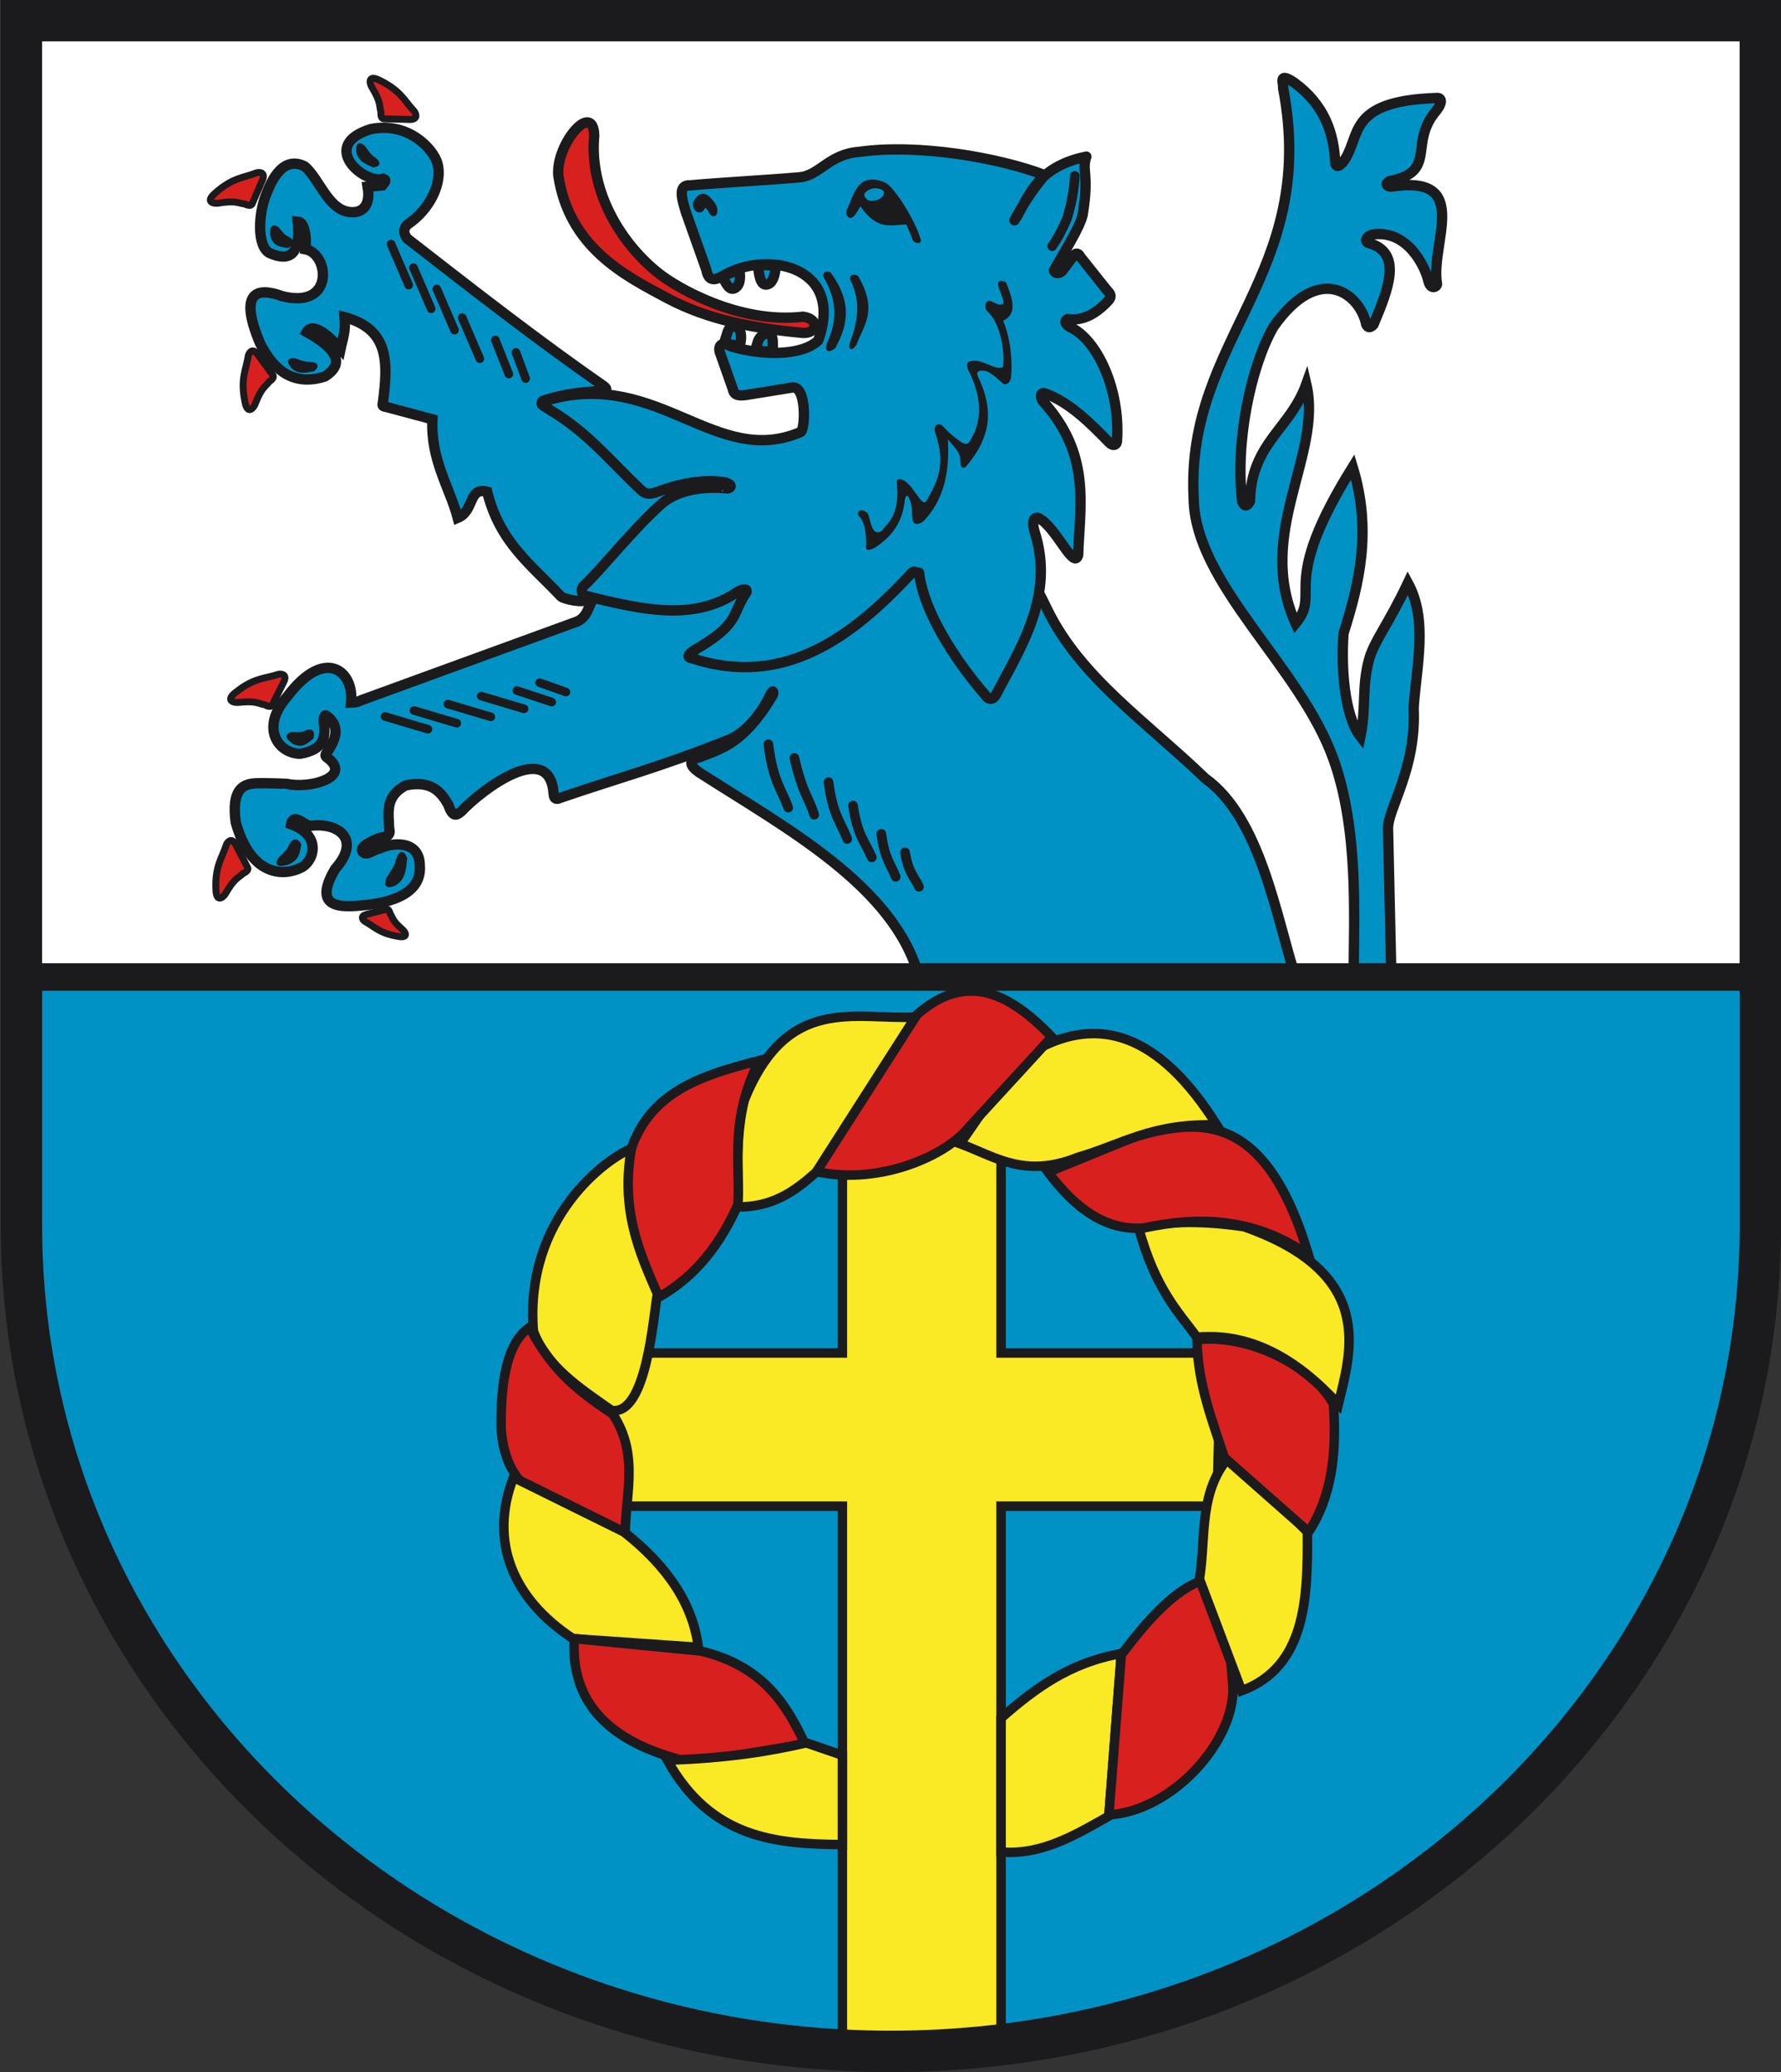 <?xml version="1.0" encoding="UTF-8" standalone="no"?>
<!-- Created with Inkscape (http://www.inkscape.org/) -->
<svg
   xmlns:svg="http://www.w3.org/2000/svg"
   xmlns="http://www.w3.org/2000/svg"
   version="1.0"
   width="1315.355"
   height="1530.042"
   id="svg6608">
  <rect width="100%" height="100%" fill="#333333" stroke="none"/>
  <defs
     id="defs6610" />
  <path
     d="M 1306.137,17.263 L 1306.137,906.814 C 1306.137,1243.666 1018.603,1516.774 664.105,1516.774 C 309.377,1516.774 21.89,1243.666 21.89,906.814 L 21.89,17.263 L 1306.137,17.263 z"
     id="path2565"
     style="fill:#ffffff;fill-opacity:1;stroke:none;stroke-width:10;stroke-linecap:butt;stroke-linejoin:miter;stroke-miterlimit:4;stroke-dasharray:none;stroke-opacity:1" />
  <path
     d="M 1294.589,719.458 L 1294.589,906.809 C 1294.589,1243.662 1007.055,1516.769 652.557,1516.769 C 297.829,1516.769 10.341,1243.662 10.341,906.809 L 10.341,719.458 L 1294.589,719.458 z"
     id="path6365"
     style="fill:#0092c5;fill-opacity:1;stroke:none;stroke-width:10;stroke-linecap:butt;stroke-linejoin:miter;stroke-miterlimit:4;stroke-dasharray:none;stroke-opacity:1" />
  <path
     d="M 446.165,285.288 C 397.655,251.602 349.146,213.809 300.637,176.051 C 298.853,173.166 296.994,170.301 300.637,166.06 C 318.505,154.041 326.912,134.181 323.042,120.521 C 320.128,110.235 301.823,89.727 273.996,95.294 C 234.894,107.249 269.193,136.7 283.153,131.926 C 285.927,132.981 283.865,135.003 282.321,136.921 L 271.498,137.867 C 274.048,152.875 266.577,156.524 261.001,156.693 C 242.762,157.236 236.473,132.297 224.876,122.768 C 207.583,114.212 199.212,136.606 196.056,144.908 C 191.065,158.04 189.547,181.657 199.067,186.874 C 214.603,193.72 222.266,187.183 219.88,163.563 C 224.117,163.818 226.687,172.167 225.548,184.071 C 243.185,187.224 247.313,228.52 208.477,218.718 C 190.068,211.955 175.849,214.99 192.055,253.493 C 202.928,275.235 218.313,284.946 239.936,278.022 C 255.699,268.052 247.446,256.91 226.541,245.152 C 230.711,237.866 242.188,247.028 251.501,257.655 C 252.978,250.47 255.505,244.684 254.495,234.184 C 287.415,243.114 286.761,267.443 282.704,297.834 C 282.148,299.496 282.951,300.253 284.723,300.364 L 319.349,309.63 C 317.975,339.796 332.11,360.013 338.06,382.416 C 350.537,377.287 345.651,359.444 359.77,363.099 C 369.254,401.025 392.447,417.095 414.111,440.276 C 415.739,442.27 431.817,445.892 433.445,442.378 L 529.81,372.119 C 504.198,347.244 493.218,332.804 460.067,317.352 C 455.333,314.576 392.742,298.712 401.163,295.936 C 416.212,290.715 430.08,289.629 443.918,288.646 C 446.601,288.579 449.67,288.105 446.165,285.288 z"
     id="path2416"
     style="fill:#0092c5;fill-opacity:1;fill-rule:evenodd;stroke:#1b1a1c;stroke-width:7.633;stroke-linecap:butt;stroke-linejoin:miter;stroke-miterlimit:4;stroke-dasharray:none;stroke-opacity:1" />
  <path
     d="M 441.306,441.22 C 433.673,443.017 436.705,453.413 426.813,458.732 L 266.625,517.136 C 262.151,519.185 261.098,518.668 259.249,518.748 C 261.773,495.797 240.247,477.177 212.387,514.062 C 191.943,537.066 204.969,556.215 221.625,556.609 C 239.221,553.571 240.795,544.618 239.084,533.061 C 238.851,531.491 239.294,527.78 240.694,528.215 C 253.494,537.096 245.904,548.905 241.599,555.448 C 239.274,558.256 240.514,558.569 243.029,560.526 C 258.923,573.966 229.081,582.504 212.086,578.862 C 212.204,578.792 196.322,578.083 188.857,578.417 C 178.668,578.872 171.002,583.705 174.068,607.163 C 185.274,647.456 209.55,647.015 221.976,640.862 C 231.145,637.012 238.941,617.402 214.992,608.619 C 216.32,601.037 222.741,607.037 228.012,609.97 C 248.992,606.643 267.638,619.116 247.462,641.75 C 228.5,673.949 256.649,669.586 272.33,668.082 C 302.404,664.308 311.123,652.2 310.045,639.257 C 309.972,619.207 287.832,622.628 280.681,626.465 C 276.225,627.037 269.454,633.392 267.335,628.12 C 266.679,624.95 272.509,621.875 280.498,618.603 C 284.453,617.879 289.093,617.862 287.371,611.553 C 287.137,600.24 284.051,588.399 299.498,579.99 C 318.326,576.077 325.445,584.408 331.104,594.263 C 334.755,605.65 338.629,600.557 340.599,599.279 C 356.978,581.925 405.899,545.841 408.886,586.063 C 409.076,590.244 411.033,590.45 413.629,589.217 C 454.382,575.199 487.956,566.308 535.888,547.162 C 547.656,543.39 559.898,531.216 568.413,514.056 C 570.934,508.094 571.761,511.02 570.492,513.636 C 548.868,549.894 531.893,552.968 516.646,559.157 C 508.029,561.004 509.277,565.468 516.302,570.324 C 579.89,611.183 660.674,654.214 678.706,721.448 L 956.77,721.448 C 942.416,676.379 930.69,603.649 890.075,574.754 C 846.504,532.758 797.859,500.307 773.343,449.782 C 689.74,273.523 565.278,437.185 441.306,441.22 z"
     id="path2418"
     style="fill:#0092c5;fill-opacity:1;fill-rule:evenodd;stroke:#1b1a1c;stroke-width:7.633;stroke-linecap:butt;stroke-linejoin:miter;stroke-miterlimit:4;stroke-dasharray:none;stroke-opacity:1" />
  <path
     d="M 284.404,529.056 L 316.064,538.469"
     id="path3194"
     style="fill:none;fill-rule:evenodd;stroke:#1b1a1c;stroke-width:6.361;stroke-linecap:round;stroke-linejoin:round;stroke-miterlimit:4;stroke-dasharray:none;stroke-opacity:1" />
  <path
     d="M 305.709,524.629 L 337.368,534.042"
     id="path3196"
     style="fill:none;fill-rule:evenodd;stroke:#1b1a1c;stroke-width:6.361;stroke-linecap:round;stroke-linejoin:round;stroke-miterlimit:4;stroke-dasharray:none;stroke-opacity:1" />
  <path
     d="M 330.825,519.92 L 362.485,529.332"
     id="path3198"
     style="fill:none;fill-rule:evenodd;stroke:#1b1a1c;stroke-width:6.361;stroke-linecap:round;stroke-linejoin:round;stroke-miterlimit:4;stroke-dasharray:none;stroke-opacity:1" />
  <path
     d="M 567.472,549.606 C 570.888,576.973 577.05,582.374 582.135,596.385"
     id="path3206"
     style="fill:none;fill-rule:evenodd;stroke:#1b1a1c;stroke-width:7.124;stroke-linecap:round;stroke-linejoin:miter;stroke-miterlimit:4;stroke-dasharray:none;stroke-opacity:1" />
  <path
     d="M 586.673,559.73 C 593.129,587.097 596.881,587.611 601.335,601.622"
     id="path3208"
     style="fill:none;fill-rule:evenodd;stroke:#1b1a1c;stroke-width:7.124;stroke-linecap:round;stroke-linejoin:miter;stroke-miterlimit:4;stroke-dasharray:none;stroke-opacity:1" />
  <path
     d="M 611.896,577.564 C 615.118,602.099 620.928,606.941 625.724,619.502"
     id="path3210"
     style="fill:none;fill-rule:evenodd;stroke:#1b1a1c;stroke-width:7.124;stroke-linecap:round;stroke-linejoin:miter;stroke-miterlimit:4;stroke-dasharray:none;stroke-opacity:1" />
  <path
     d="M 630.009,594.842 C 633.23,617.229 639.041,621.647 643.837,633.107"
     id="path3212"
     style="fill:none;fill-rule:evenodd;stroke:#1b1a1c;stroke-width:7.124;stroke-linecap:round;stroke-linejoin:miter;stroke-miterlimit:4;stroke-dasharray:none;stroke-opacity:1" />
  <path
     d="M 650.877,615.709 C 653.359,634.287 657.837,637.953 661.532,647.464"
     id="path3214"
     style="fill:none;fill-rule:evenodd;stroke:#1b1a1c;stroke-width:7.124;stroke-linecap:round;stroke-linejoin:miter;stroke-miterlimit:4;stroke-dasharray:none;stroke-opacity:1" />
  <path
     d="M 668.405,629.398 C 670.81,644.264 675.147,647.199 678.727,654.809"
     id="path3216"
     style="fill:none;fill-rule:evenodd;stroke:#1b1a1c;stroke-width:7.124;stroke-linecap:round;stroke-linejoin:miter;stroke-miterlimit:4;stroke-dasharray:none;stroke-opacity:1" />
  <path
     d="M 999.747,721.448 C 999.852,677.637 1003.639,613.053 984.879,560.793 C 960.545,492.064 882.168,431.143 881.563,367.654 C 875.552,249.866 974.016,203.462 947.638,65.013 C 948.09,61.386 943.621,52.838 955.796,60.934 C 978.181,77.316 985.252,98.203 986.184,120.895 C 987.687,124.234 989.664,121.871 991.595,120.069 C 1006.132,101.576 992.655,74.657 1061.027,72.354 C 1063.073,71.859 1067.037,73.816 1060.633,81.914 C 1040.046,106.051 1062.039,126.749 1026.133,133.752 C 1021.593,136.456 1025.938,138.156 1027.942,137.75 C 1087.181,128.779 1056.573,179.12 1061.177,208.832 C 1062.297,211.367 1056.758,215.096 1054.881,207.382 C 1052.769,197.396 1039.623,169.146 1013.414,173.207 C 1009.137,174.427 1007.339,178.39 1010.784,179.417 C 1035.889,186.419 1025.81,212.688 1014.38,239.698 C 1012.436,241.733 1010.596,242.62 1009.093,239.803 C 1004.683,217.478 974.846,192.551 940.514,241.38 C 923.668,270.687 911.961,327.572 917.496,370.566 C 919.372,374.493 921.249,373.7 923.125,370.178 C 924.127,327.094 952.897,316.862 964.769,283.632 C 977.061,336.315 926.68,393.352 956.882,460.338 C 976.494,436.559 943.626,433.693 999.03,344.813 C 1013.436,391.847 1003.818,431.253 992.267,467.588 C 990.455,491.406 992.533,528.093 1004.74,543.855 C 1009.134,521.715 1005.638,508.26 1010.852,487.923 C 1014.469,473.816 1025.386,461.06 1039.817,430.466 C 1054.573,457.508 1046.322,490.825 1044.033,522.515 C 1046.23,568.637 1024.503,597.436 1025.134,612.377 L 1027.6,721.448 L 999.747,721.448 z"
     id="path3224"
     style="fill:#0092c5;fill-opacity:1;fill-rule:evenodd;stroke:#1b1a1c;stroke-width:7.633;stroke-linecap:butt;stroke-linejoin:miter;stroke-miterlimit:4;stroke-dasharray:none;stroke-opacity:1" />
  <path
     d="M 288.79,180.201 L 301.868,210.53"
     id="path3189"
     style="fill:none;fill-rule:evenodd;stroke:#1b1a1c;stroke-width:6.361;stroke-linecap:round;stroke-linejoin:round;stroke-miterlimit:4;stroke-dasharray:none;stroke-opacity:1" />
  <path
     d="M 305.353,197.669 L 318.432,227.998"
     id="path3191"
     style="fill:none;fill-rule:evenodd;stroke:#1b1a1c;stroke-width:6.361;stroke-linecap:round;stroke-linejoin:round;stroke-miterlimit:4;stroke-dasharray:none;stroke-opacity:1" />
  <path
     d="M 322.598,213.427 L 335.676,243.757"
     id="path3193"
     style="fill:none;fill-rule:evenodd;stroke:#1b1a1c;stroke-width:6.361;stroke-linecap:round;stroke-linejoin:round;stroke-miterlimit:4;stroke-dasharray:none;stroke-opacity:1" />
  <path
     d="M 341.297,234.507 L 354.376,264.836"
     id="path3195"
     style="fill:none;fill-rule:evenodd;stroke:#1b1a1c;stroke-width:6.361;stroke-linecap:round;stroke-linejoin:round;stroke-miterlimit:4;stroke-dasharray:none;stroke-opacity:1" />
  <path
     d="M 274.387,63.993 C 272.801,61.116 271.801,54.722 280.82,59.539 C 296.218,67.127 298.818,74.715 306.058,82.303 C 307.481,84.325 308.598,88.34 302.594,88.241 L 284.285,87.747 C 281.784,88.111 281.121,86.026 281.315,82.798 C 279.891,77.541 281.547,75.804 274.387,63.993 z"
     id="path3209"
     style="fill:#d8201f;fill-opacity:1;fill-rule:evenodd;stroke:#1b1a1c;stroke-width:5.088;stroke-linecap:butt;stroke-linejoin:miter;stroke-miterlimit:4;stroke-dasharray:none;stroke-opacity:1" />
  <path
     d="M 160.825,150.075 C 157.563,150.473 151.258,149.014 159.094,142.444 C 171.881,130.992 179.891,131.412 189.633,127.528 C 192.04,126.963 196.181,127.426 193.849,132.958 L 186.556,149.76 C 185.961,152.216 183.778,152.052 180.856,150.667 C 175.447,150.026 174.455,147.842 160.825,150.075 z"
     id="path3211"
     style="fill:#d8201f;fill-opacity:1;fill-rule:evenodd;stroke:#1b1a1c;stroke-width:5.088;stroke-linecap:butt;stroke-linejoin:miter;stroke-miterlimit:4;stroke-dasharray:none;stroke-opacity:1" />
  <path
     d="M 188.284,298.718 C 186.977,301.733 182.529,306.433 180.827,296.35 C 177.418,279.527 181.832,272.83 183.411,262.462 C 184.141,260.1 186.635,256.762 190.227,261.572 L 201.03,276.364 C 202.847,278.12 201.602,279.919 198.929,281.739 C 195.64,286.081 193.254,285.832 188.284,298.718 z"
     id="path3213"
     style="fill:#d8201f;fill-opacity:1;fill-rule:evenodd;stroke:#1b1a1c;stroke-width:5.088;stroke-linecap:butt;stroke-linejoin:miter;stroke-miterlimit:4;stroke-dasharray:none;stroke-opacity:1" />
  <path
     d="M 204.886,168.7 C 200.484,165.892 200.887,169.813 200.832,173.092 C 202.15,181.042 207.558,180.812 212.319,181.876 C 216.373,179.849 216.373,177.822 212.319,175.795 C 210.31,175.089 208.234,173.066 204.886,168.7 z"
     id="path3215"
     style="fill:#1b1a1c;fill-opacity:1;fill-rule:evenodd;stroke:#1b1a1c;stroke-width:2.544px;stroke-linecap:butt;stroke-linejoin:miter;stroke-opacity:1" />
  <path
     d="M 217.728,265.815 C 211.949,265.235 214.182,267.963 215.65,270.375 C 220.684,275.738 226.073,273.765 231.406,272.952 C 234.584,270.118 233.642,268.638 228.58,268.512 C 226.21,268.668 223.16,267.884 217.728,265.815 z"
     id="path3217"
     style="fill:#1b1a1c;fill-opacity:1;fill-rule:evenodd;stroke:#1b1a1c;stroke-width:2.544px;stroke-linecap:butt;stroke-linejoin:miter;stroke-opacity:1" />
  <path
     d="M 268.605,108.635 C 264.202,104.847 264.468,108.362 264.288,111.18 C 265.34,118.461 270.886,119.933 275.723,122.323 C 279.951,121.823 280.027,120.071 275.951,117.065 C 273.92,115.834 271.87,113.444 268.605,108.635 z"
     id="path3219"
     style="fill:#1b1a1c;fill-opacity:1;fill-rule:evenodd;stroke:#1b1a1c;stroke-width:2.544px;stroke-linecap:butt;stroke-linejoin:miter;stroke-opacity:1" />
  <path
     d="M 215.492,541.787 C 210.501,543.323 213.75,545.555 216.212,547.721 C 223.122,551.866 226.45,547.598 230.345,544.659 C 231.426,540.258 229.882,538.945 225.712,540.72 C 223.872,541.793 220.987,542.065 215.492,541.787 z"
     id="path3221"
     style="fill:#1b1a1c;fill-opacity:1;fill-rule:evenodd;stroke:#1b1a1c;stroke-width:2.544px;stroke-linecap:butt;stroke-linejoin:miter;stroke-opacity:1" />
  <path
     d="M 286.659,648.485 C 283.972,655.641 287.803,653.889 291.012,652.987 C 298.772,648.719 298.472,641.03 299.447,633.881 C 297.407,628.672 295.424,629.278 293.497,635.7 C 292.834,638.793 290.884,642.377 286.659,648.485 z"
     id="path3223"
     style="fill:#1b1a1c;fill-opacity:1;fill-rule:evenodd;stroke:#1b1a1c;stroke-width:2.544px;stroke-linecap:butt;stroke-linejoin:miter;stroke-opacity:1" />
  <path
     d="M 206.553,634.287 C 203.477,639.501 207.865,638.225 211.539,637.568 C 220.427,634.457 220.083,628.854 221.2,623.646 C 218.864,619.85 216.593,620.292 214.385,624.971 C 213.626,627.225 211.392,629.836 206.553,634.287 z"
     id="path3227"
     style="fill:#1b1a1c;fill-opacity:1;fill-rule:evenodd;stroke:#1b1a1c;stroke-width:2.544px;stroke-linecap:butt;stroke-linejoin:miter;stroke-opacity:1" />
  <path
     d="M 175.663,518.731 C 172.384,518.942 166.173,517.124 174.372,511.014 C 187.794,500.313 195.766,501.191 205.715,497.87 C 208.15,497.444 212.258,498.143 209.613,503.533 L 201.37,519.89 C 200.635,522.307 198.466,522.019 195.628,520.469 C 190.264,519.52 189.399,517.282 175.663,518.731 z"
     id="path3231"
     style="fill:#d8201f;fill-opacity:1;fill-rule:evenodd;stroke:#1b1a1c;stroke-width:5.088;stroke-linecap:butt;stroke-linejoin:miter;stroke-miterlimit:4;stroke-dasharray:none;stroke-opacity:1" />
  <path
     d="M 166.453,660.061 C 164.694,662.837 159.571,666.792 159.452,656.567 C 158.691,639.418 164.09,633.486 167.256,623.487 C 168.343,621.267 171.325,618.356 174.128,623.665 L 182.509,639.952 C 184.032,641.968 182.523,643.553 179.6,644.937 C 175.678,648.716 173.359,648.1 166.453,660.061 z"
     id="path3233"
     style="fill:#d8201f;fill-opacity:1;fill-rule:evenodd;stroke:#1b1a1c;stroke-width:5.088;stroke-linecap:butt;stroke-linejoin:miter;stroke-miterlimit:4;stroke-dasharray:none;stroke-opacity:1" />
  <path
     d="M 297.691,686.783 C 299.557,688.534 301.774,692.97 293.783,691.414 C 280.285,689.221 276.572,684.261 269.312,680.304 C 267.765,679.14 265.999,676.46 270.612,675.234 L 284.727,671.637 C 286.556,670.831 287.536,672.205 288.121,674.596 C 290.405,678.114 289.533,679.735 297.691,686.783 z"
     id="path3235"
     style="fill:#d8201f;fill-opacity:1;fill-rule:evenodd;stroke:#1b1a1c;stroke-width:5.088;stroke-linecap:butt;stroke-linejoin:miter;stroke-miterlimit:4;stroke-dasharray:none;stroke-opacity:1" />
  <path
     d="M 585.027,286.185 C 595.82,284.523 594.805,316.583 591.414,318.967 C 528.861,345.925 486.758,272.972 406.093,295.011 C 393.717,297.412 403.287,300.311 406.753,303.072 C 434.804,319.871 451.027,340.945 473.174,361.564 C 475.716,364.127 478.619,365.763 485.317,363.251 C 500.773,357.454 519.397,353.336 535.722,356.261 C 541.156,357.82 540.049,360.324 537.408,360.652 C 537.649,360.993 506.77,355.855 488.052,372.503 C 467.825,390.492 442.923,421.756 431.392,432.362 C 427.896,435.578 430.463,439.473 431.756,439.797 C 474.607,450.4 511.427,458.679 543.314,437.956 C 547.065,435.039 552.373,433.744 551.206,437.367 C 540.162,453.407 547.144,460.679 511.604,480.802 C 507.974,483.536 507.118,485.541 511.39,486.195 C 578.665,508.153 629.127,470.581 672.312,424.168 C 676.124,419.249 677.246,425.201 678.716,422.829 C 682.753,456.062 712.004,495.46 728.013,513.589 C 729.677,516.662 733.441,517.066 735.484,513.112 C 753.798,478.179 779.239,439.91 764.087,392.557 C 761.822,385.131 763.611,381.465 766.923,382.473 C 780.034,389.059 792.81,421.072 796.256,410.008 C 797.515,372.537 806.054,335.47 769.898,295.92 C 767.337,290.487 769.659,289.29 773.524,291.097 C 790.832,298.149 805.103,312.286 819.208,326.813 C 821.923,329.627 824.433,328.697 824.882,326.438 C 827.878,287.989 810.073,250.167 790.135,241.453 C 786.205,239.09 785.932,236.651 788.67,235.512 C 799.641,237.269 809.622,231.771 818.961,221.563 C 819.93,220.281 821.503,217.966 818.071,214.929 L 797.678,189.377 C 796.938,187.605 794.811,185.765 792.523,189.379 L 784.229,200.372 C 782.114,202.001 779.378,202.425 778.331,199.662 C 786.365,185.288 797.12,168.738 799.552,158.846 C 804.757,127.475 798.587,126.674 802.326,115.641 C 763.327,123.576 758.986,148.301 749.219,162.679 C 753.686,154.189 761.379,141.315 771.62,129.29 C 737.012,116.268 678.365,106.032 634.427,112.148 C 612.145,113.833 605.263,129.672 590.484,130.934 C 564.201,133.178 536.124,134.546 509.476,136.884 C 500.694,136.456 503.356,146.327 506.562,156.688 L 521.615,199.096 C 523.849,211.843 532.694,203.925 537.868,201.518 C 570.979,185.508 623.163,198.675 604.294,251.427 C 591.756,263.208 562.221,262.395 540.208,255.878 C 531.33,251.085 530.057,256.961 532.104,261.464 L 541.307,287.561 C 542.124,292.564 547.053,292.428 552.705,291.388 L 585.027,286.185 z"
     id="path2384"
     style="fill:#0092c5;fill-opacity:1;fill-rule:evenodd;stroke:#1b1a1c;stroke-width:7.633;stroke-linecap:round;stroke-linejoin:round;stroke-miterlimit:4;stroke-dasharray:none;stroke-opacity:1" />
  <path
     d="M 533.511,204.235 C 536.748,202.722 541.099,200.733 545.799,199.22 C 546.653,201.298 547.792,210.868 542.255,212.979 C 537.799,214.881 534.934,206.244 533.511,204.235 z"
     id="path2406"
     style="fill:#0092c5;fill-opacity:1;fill-rule:evenodd;stroke:#1b1a1c;stroke-width:7.633;stroke-linecap:butt;stroke-linejoin:miter;stroke-miterlimit:4;stroke-dasharray:none;stroke-opacity:1" />
  <path
     d="M 559.763,196.37 C 562.547,195.558 568.857,195.658 572.784,196.294 C 572.977,198.533 571.889,209.804 565.974,210.161 C 561.154,210.642 560.435,201.07 559.763,196.37 z"
     id="path2408"
     style="fill:#0092c5;fill-opacity:1;fill-rule:evenodd;stroke:#1b1a1c;stroke-width:7.633;stroke-linecap:butt;stroke-linejoin:miter;stroke-miterlimit:4;stroke-dasharray:none;stroke-opacity:1" />
  <path
     d="M 593.247,233.86 C 605.85,235.838 603.078,246.558 592.873,245.822 C 558.016,242.564 523.961,236.732 492.827,220.198 C 461.431,203.525 420.295,182.698 412.332,129.572 C 410.373,106.498 438.029,73.902 438.871,100.043 C 434.937,143.159 460.439,181.125 485.998,201.434 C 498.817,211.868 545.362,239.47 593.247,233.86 z"
     id="path2410"
     style="fill:#d8201f;fill-opacity:1;fill-rule:evenodd;stroke:#1b1a1c;stroke-width:7.633;stroke-linecap:butt;stroke-linejoin:miter;stroke-miterlimit:4;stroke-dasharray:none;stroke-opacity:1" />
  <path
     d="M 625.393,154.99 C 630.69,144.128 633.064,126.275 653.801,134.805 C 660.238,138.105 675.308,161.274 679.966,176.67 C 680.936,180.907 674.875,179.909 673.967,176.801 L 669.5,165.83 C 658.655,165.639 648.461,171.134 635.485,152.374 L 631.747,158.354 C 627.941,163.637 624.075,159.849 625.393,154.99 z"
     id="path2412"
     style="fill:#1b1a1c;fill-opacity:1;fill-rule:evenodd;stroke:none;stroke-width:1px;stroke-linecap:butt;stroke-linejoin:miter;stroke-opacity:1" />
  <path
     d="M 639.217,141.982 C 636.635,144.472 640.32,148.385 643.103,148.295 C 650.333,148.464 653.278,144.113 652.816,141.982 C 652.704,139.629 647.425,138.656 644.786,139.102 C 642.479,139.491 640.425,140.686 639.217,141.982 z"
     id="path2414"
     style="fill:#0092c5;fill-opacity:1;fill-rule:evenodd;stroke:none;stroke-width:1px;stroke-linecap:butt;stroke-linejoin:miter;stroke-opacity:1" />
  <path
     d="M 355.393,514.006 L 387.052,523.418"
     id="path3200"
     style="fill:none;fill-rule:evenodd;stroke:#1b1a1c;stroke-width:6.361;stroke-linecap:round;stroke-linejoin:round;stroke-miterlimit:4;stroke-dasharray:none;stroke-opacity:1" />
  <path
     d="M 381.765,509.925 L 407.459,518.395"
     id="path3202"
     style="fill:none;fill-rule:evenodd;stroke:#1b1a1c;stroke-width:6.361;stroke-linecap:round;stroke-linejoin:round;stroke-miterlimit:4;stroke-dasharray:none;stroke-opacity:1" />
  <path
     d="M 398.562,504.117 L 417.977,511.017"
     id="path3204"
     style="fill:none;fill-rule:evenodd;stroke:#1b1a1c;stroke-width:6.361;stroke-linecap:round;stroke-linejoin:round;stroke-miterlimit:4;stroke-dasharray:none;stroke-opacity:1" />
  <path
     d="M 513.268,149.515 C 511.792,153.98 516.714,157.827 518.908,154.16 C 519.864,152.379 521.105,151.169 522.89,153.497 C 523.691,154.612 524.276,155.481 524.732,156.382 C 526.254,159.387 528.744,159.261 528.551,154.617 C 527.841,151.178 525.44,148.662 523.71,146.83 C 520.307,143.225 516.846,142.989 513.268,149.515 z"
     id="path3218"
     style="fill:#1b1a1c;fill-opacity:1;fill-rule:evenodd;stroke:#1b1a1c;stroke-width:2.544px;stroke-linecap:butt;stroke-linejoin:miter;stroke-opacity:1" />
  <path
     d="M 535.022,252.658 L 537.478,244.761 C 538.934,240.925 542.064,240.608 543.717,241.273 C 548.324,243.126 547.76,251.991 545.984,255.904 C 542.093,254.451 538.094,254.641 535.022,252.658 z"
     id="path3220"
     style="fill:#0092c5;fill-opacity:1;fill-rule:evenodd;stroke:#1b1a1c;stroke-width:7.633;stroke-linecap:butt;stroke-linejoin:miter;stroke-miterlimit:4;stroke-dasharray:none;stroke-opacity:1" />
  <path
     d="M 558.139,257.709 C 559.485,253.556 559.525,249.674 563.915,247.042 C 571.648,243.113 570.884,252.298 570.635,259.709 C 565.836,259.548 562.938,259.722 558.139,257.709 z"
     id="path3222"
     style="fill:#0092c5;fill-opacity:1;fill-rule:evenodd;stroke:#1b1a1c;stroke-width:7.633;stroke-linecap:butt;stroke-linejoin:miter;stroke-miterlimit:4;stroke-dasharray:none;stroke-opacity:1" />
  <path
     d="M 609.523,204.229 C 621.492,225.065 618.121,240.323 611.67,254.462 C 610.836,257.752 611.2,259.606 615.963,256.179 C 624.101,240.889 628.899,224.613 612.529,202.082 C 609.989,201.516 608.684,201.979 609.523,204.229 z"
     id="path3226"
     style="fill:#1b1a1c;fill-opacity:1;fill-rule:evenodd;stroke:#1b1a1c;stroke-width:2.544px;stroke-linecap:butt;stroke-linejoin:miter;stroke-opacity:1" />
  <path
     d="M 629.273,206.376 C 637.738,223.495 634.314,238.713 628.844,253.603 C 627.873,257.144 628.446,257.817 631.42,254.032 C 636.29,240.095 647.425,229.713 632.708,204.658 C 629.957,203.625 628.641,204.026 629.273,206.376 z"
     id="path3228"
     style="fill:#1b1a1c;fill-opacity:1;fill-rule:evenodd;stroke:#1b1a1c;stroke-width:2.544px;stroke-linecap:butt;stroke-linejoin:miter;stroke-opacity:1" />
  <path
     d="M 737.316,211.332 C 739.07,217.522 743.868,225.085 739.184,224.837 C 736.749,225.922 731.298,220.618 729.231,222.48 C 728.367,223.259 726.422,226.125 728.88,229.56 C 741.205,240.46 742.042,266.433 740.623,271.089 C 735.288,273.902 726.049,265.139 717.717,266.483 C 712.773,267.173 714.363,270.04 714.711,272.494 C 725.222,292.701 725.416,309.33 717.728,323.224 C 716.403,325.961 714.922,329.646 709.989,326.591 C 706.345,323.902 700.174,319.324 696.495,314.791 C 694.179,312.137 688.763,313.019 690.669,319.292 C 699.408,344.445 691.353,356.846 684.228,369.954 C 680.684,375.379 674.883,357.601 666.349,354.207 C 662.923,353.107 662.142,354.43 662.332,356.644 C 664.537,378.637 657.341,384.962 650.74,392.28 C 643.7,396.469 642.883,383.468 640.865,378.97 C 635.235,374.103 631.984,378.843 634.425,381.117 C 639.476,386.137 639.953,397.524 639.577,403.872 C 639.367,407.05 642.449,406.232 646.446,404.301 C 657.236,396.845 666.541,387.507 668.343,368.666 C 669.488,364.443 670.633,366 671.778,368.666 C 674.373,375.098 673.209,378.398 673.924,383.263 C 674.327,388.651 679.695,387.156 682.398,384.477 C 696.066,370.096 701.584,350.633 700.114,324.444 C 704.213,329.596 709.907,334.748 709.13,339.9 C 709.421,343.057 709.465,346.572 712.994,345.052 C 728.039,327.538 736.536,307.454 722.44,278.505 C 719.412,272.142 727.09,273.706 728.88,274.211 C 733.448,276.2 737.18,280.336 741.33,283.657 C 743.707,283.852 745.755,283.06 746.656,278.829 C 747.741,268.975 746.984,251.658 740.901,236.859 C 752.14,231.329 747.354,219.836 743.048,208.522 C 740.635,207.253 736.029,206.095 737.316,211.332 z"
     id="path3230"
     style="fill:#1b1a1c;fill-opacity:1;fill-rule:evenodd;stroke:none;stroke-width:1px;stroke-linecap:butt;stroke-linejoin:miter;stroke-opacity:1" />
  <path
     d="M 365.825,251.055 L 375.801,276.203"
     id="path3197"
     style="fill:none;fill-rule:evenodd;stroke:#1b1a1c;stroke-width:6.361;stroke-linecap:round;stroke-linejoin:round;stroke-miterlimit:4;stroke-dasharray:none;stroke-opacity:1" />
  <path
     d="M 381.052,260.219 L 388.206,279.542"
     id="path3199"
     style="fill:none;fill-rule:evenodd;stroke:#1b1a1c;stroke-width:6.361;stroke-linecap:round;stroke-linejoin:round;stroke-miterlimit:4;stroke-dasharray:none;stroke-opacity:1" />
  <path
     d="M 793.8,129.905 C 793.249,140.515 791.011,151.993 787.878,161.735 C 784.978,168.421 781.134,176.22 777.088,181.777"
     id="path3201"
     style="fill:none;fill-rule:evenodd;stroke:#1b1a1c;stroke-width:7.124;stroke-linecap:round;stroke-linejoin:miter;stroke-miterlimit:4;stroke-dasharray:none;stroke-opacity:1" />
  <path
     d="M 10.177,721.448 L 1303.361,721.448"
     id="path3736"
     style="fill:none;fill-rule:evenodd;stroke:#1b1a1c;stroke-width:20.354;stroke-linecap:butt;stroke-linejoin:miter;stroke-miterlimit:4;stroke-dasharray:none;stroke-opacity:1" />
  <path
     d="M 622.149,1518.326 L 739.353,1516.963 L 739.353,1112.199 L 898.806,1112.199 L 901.532,999.083 L 739.353,999.083 L 739.353,836.905 L 622.149,846.445 L 622.149,999.083 L 447.705,999.083 L 439.528,1112.199 L 622.149,1112.199 L 622.149,1518.326 z"
     id="path4338"
     style="fill:#fae925;fill-opacity:1;fill-rule:evenodd;stroke:#1b1a1c;stroke-width:7;stroke-linecap:butt;stroke-linejoin:miter;stroke-miterlimit:4;stroke-dasharray:none;stroke-opacity:1" />
  <path
     d="M 828.133,1221.003 L 818.972,1341.009 C 793.953,1355.186 769.122,1370.023 739.353,1367.575 L 739.353,1268.639 C 763.639,1247.453 789.411,1227.754 828.133,1221.003 z"
     id="path4344"
     style="fill:#fae925;fill-opacity:1;fill-rule:evenodd;stroke:#1b1a1c;stroke-width:7;stroke-linecap:butt;stroke-linejoin:miter;stroke-miterlimit:4;stroke-dasharray:none;stroke-opacity:1" />
  <path
     d="M 890.426,1166.039 C 868.187,1172.871 847.954,1195.746 828.133,1221.919 L 818.972,1340.093 C 865.498,1337.452 911.927,1286.206 910.58,1245.737 C 909.547,1232.95 908.089,1194.794 890.426,1166.039 z"
     id="path4346"
     style="fill:#d8201f;fill-opacity:1;fill-rule:evenodd;stroke:#1b1a1c;stroke-width:7;stroke-linecap:butt;stroke-linejoin:miter;stroke-miterlimit:4;stroke-dasharray:none;stroke-opacity:1" />
  <path
     d="M 909.664,1073.515 C 884.662,1100.564 890.952,1134.568 885.846,1166.039 L 916.992,1248.485 C 964.522,1230.797 965.956,1180.078 965.544,1131.228 L 909.664,1073.515 z"
     id="path4348"
     style="fill:#fae925;fill-opacity:1;fill-rule:evenodd;stroke:#1b1a1c;stroke-width:7;stroke-linecap:butt;stroke-linejoin:miter;stroke-miterlimit:4;stroke-dasharray:none;stroke-opacity:1" />
  <path
     d="M 884.013,989.236 C 884.443,1023.067 896.583,1051.972 904.167,1076.263 L 966.46,1131.228 C 983.079,1106.193 987.517,1074.003 984.782,1036.872 C 972.862,1013.144 927.089,984.726 884.013,989.236 z"
     id="path4350"
     style="fill:#d8201f;fill-opacity:1;fill-rule:evenodd;stroke:#1b1a1c;stroke-width:7;stroke-linecap:butt;stroke-linejoin:miter;stroke-miterlimit:4;stroke-dasharray:none;stroke-opacity:1" />
  <path
     d="M 918.824,905.873 C 1017.465,940.559 997.358,999.083 988.446,1036.872 C 958.06,1003.791 924.154,983.907 884.013,987.404 C 869.628,968.128 853.107,951.282 840.958,906.789 C 863.098,901.396 889.358,901.498 918.824,905.873 z"
     id="path4352"
     style="fill:#fae925;fill-opacity:1;fill-rule:evenodd;stroke:#1b1a1c;stroke-width:7;stroke-linecap:butt;stroke-linejoin:miter;stroke-miterlimit:4;stroke-dasharray:none;stroke-opacity:1" />
  <path
     d="M 774.084,865.565 C 794.264,892.64 817.126,908.981 844.622,906.789 C 886.278,897.853 927.236,899.392 966.46,926.942 C 933.717,816.779 882.448,827.721 839.126,838.999 L 774.084,865.565 z"
     id="path4354"
     style="fill:#d8201f;fill-opacity:1;fill-rule:evenodd;stroke:#1b1a1c;stroke-width:7;stroke-linecap:butt;stroke-linejoin:miter;stroke-miterlimit:4;stroke-dasharray:none;stroke-opacity:1" />
  <path
     d="M 709.043,844.496 C 734.719,853.966 756.557,870.471 796.07,854.572 C 828.36,845.268 851.015,829.082 898.671,830.754 C 855.696,762.623 811.254,750.264 765.84,774.874 C 735.989,801.721 725.326,822.171 709.043,844.496 z"
     id="path4356"
     style="fill:#fae925;fill-opacity:1;fill-rule:evenodd;stroke:#1b1a1c;stroke-width:7;stroke-linecap:butt;stroke-linejoin:miter;stroke-miterlimit:4;stroke-dasharray:none;stroke-opacity:1" />
  <path
     d="M 776.833,765.713 C 742.237,729.828 705.691,711.98 661.407,765.713 L 600.946,864.649 C 645.953,875.694 696.322,855.19 714.539,833.503 L 776.833,765.713 z"
     id="path4358"
     style="fill:#d8201f;fill-opacity:1;fill-rule:evenodd;stroke:#1b1a1c;stroke-width:7;stroke-linecap:butt;stroke-linejoin:miter;stroke-miterlimit:4;stroke-dasharray:none;stroke-opacity:1" />
  <path
     d="M 676.064,751.056 C 630.576,753.097 581.291,734.255 549.646,812.433 C 543.253,838.575 545.371,864.955 543.233,891.216 C 570.734,891.849 587.294,879.353 602.778,865.565 L 676.064,751.056 z"
     id="path4360"
     style="fill:#fae925;fill-opacity:1;fill-rule:evenodd;stroke:#1b1a1c;stroke-width:7;stroke-linecap:butt;stroke-linejoin:miter;stroke-miterlimit:4;stroke-dasharray:none;stroke-opacity:1" />
  <path
     d="M 560.638,783.118 C 513.407,795.299 467.37,809.027 460.786,873.81 C 463.78,910.451 478.194,934.166 484.604,959.005 C 514.413,942.694 532.292,917.862 545.065,889.383 C 546.676,855.951 538.836,827.769 560.638,783.118 z"
     id="path4362"
     style="fill:#d8201f;fill-opacity:1;fill-rule:evenodd;stroke:#1b1a1c;stroke-width:7;stroke-linecap:butt;stroke-linejoin:miter;stroke-miterlimit:4;stroke-dasharray:none;stroke-opacity:1" />
  <path
     d="M 466.283,848.16 C 448.737,855.109 387.443,898.344 393.913,982.823 C 403.348,1008.901 427.988,1024.842 451.625,1041.452 C 477.335,1045.688 482.315,973.884 485.52,955.341 C 471.977,924.368 458.372,893.435 466.283,848.16 z"
     id="path4364"
     style="fill:#fae925;fill-opacity:1;fill-rule:evenodd;stroke:#1b1a1c;stroke-width:7;stroke-linecap:butt;stroke-linejoin:miter;stroke-miterlimit:4;stroke-dasharray:none;stroke-opacity:1" />
  <path
     d="M 391.164,980.075 C 408.461,1014.101 430.471,1029.273 452.541,1044.2 C 472.945,1075.042 461.03,1105.883 461.702,1136.724 C 431.054,1109.71 375.084,1119.529 370.095,1055.193 C 369.667,1019.51 374.549,991.411 391.164,980.075 z"
     id="path4366"
     style="fill:#d8201f;fill-opacity:1;fill-rule:evenodd;stroke:#1b1a1c;stroke-width:7;stroke-linecap:butt;stroke-linejoin:miter;stroke-miterlimit:4;stroke-dasharray:none;stroke-opacity:1" />
  <path
     d="M 379.255,1090.92 C 360.867,1138.115 378.717,1180.83 423.227,1210.01 L 515.751,1216.423 C 511.974,1185.6 493.877,1157.164 460.786,1131.228 L 379.255,1090.92 z"
     id="path4368"
     style="fill:#fae925;fill-opacity:1;fill-rule:evenodd;stroke:#1b1a1c;stroke-width:7;stroke-linecap:butt;stroke-linejoin:miter;stroke-miterlimit:4;stroke-dasharray:none;stroke-opacity:1" />
  <path
     d="M 424.143,1210.01 C 421.077,1259.791 453.198,1288.46 511.17,1301.618 L 594.533,1287.877 C 580.604,1257.762 562.837,1230.009 517.583,1219.171 L 424.143,1210.01 z"
     id="path4370"
     style="fill:#d8201f;fill-opacity:1;fill-rule:evenodd;stroke:#1b1a1c;stroke-width:7;stroke-linecap:butt;stroke-linejoin:miter;stroke-miterlimit:4;stroke-dasharray:none;stroke-opacity:1" />
  <path
     d="M 622.149,1296.121 L 622.149,1362.079 C 573.113,1361.667 525.101,1357.744 492.849,1299.786 C 536.978,1298.347 568.318,1293.255 595.449,1286.961 L 622.149,1296.121 z"
     id="path4372"
     style="fill:#fae925;fill-opacity:1;fill-rule:evenodd;stroke:#1b1a1c;stroke-width:7;stroke-linecap:butt;stroke-linejoin:miter;stroke-miterlimit:4;stroke-dasharray:none;stroke-opacity:1" />
  <path
     d="M 1300.09,15.265 L 1300.09,904.817 C 1300.09,1241.669 1012.556,1514.777 658.058,1514.777 C 303.33,1514.777 15.841,1241.669 15.841,904.817 L 15.841,15.265 L 1300.09,15.265 z"
     id="path3539"
     style="fill:none;fill-opacity:1;stroke:#1b1a1c;stroke-width:30.53;stroke-linecap:butt;stroke-linejoin:miter;stroke-miterlimit:4;stroke-dasharray:none;stroke-opacity:1" />
</svg>
